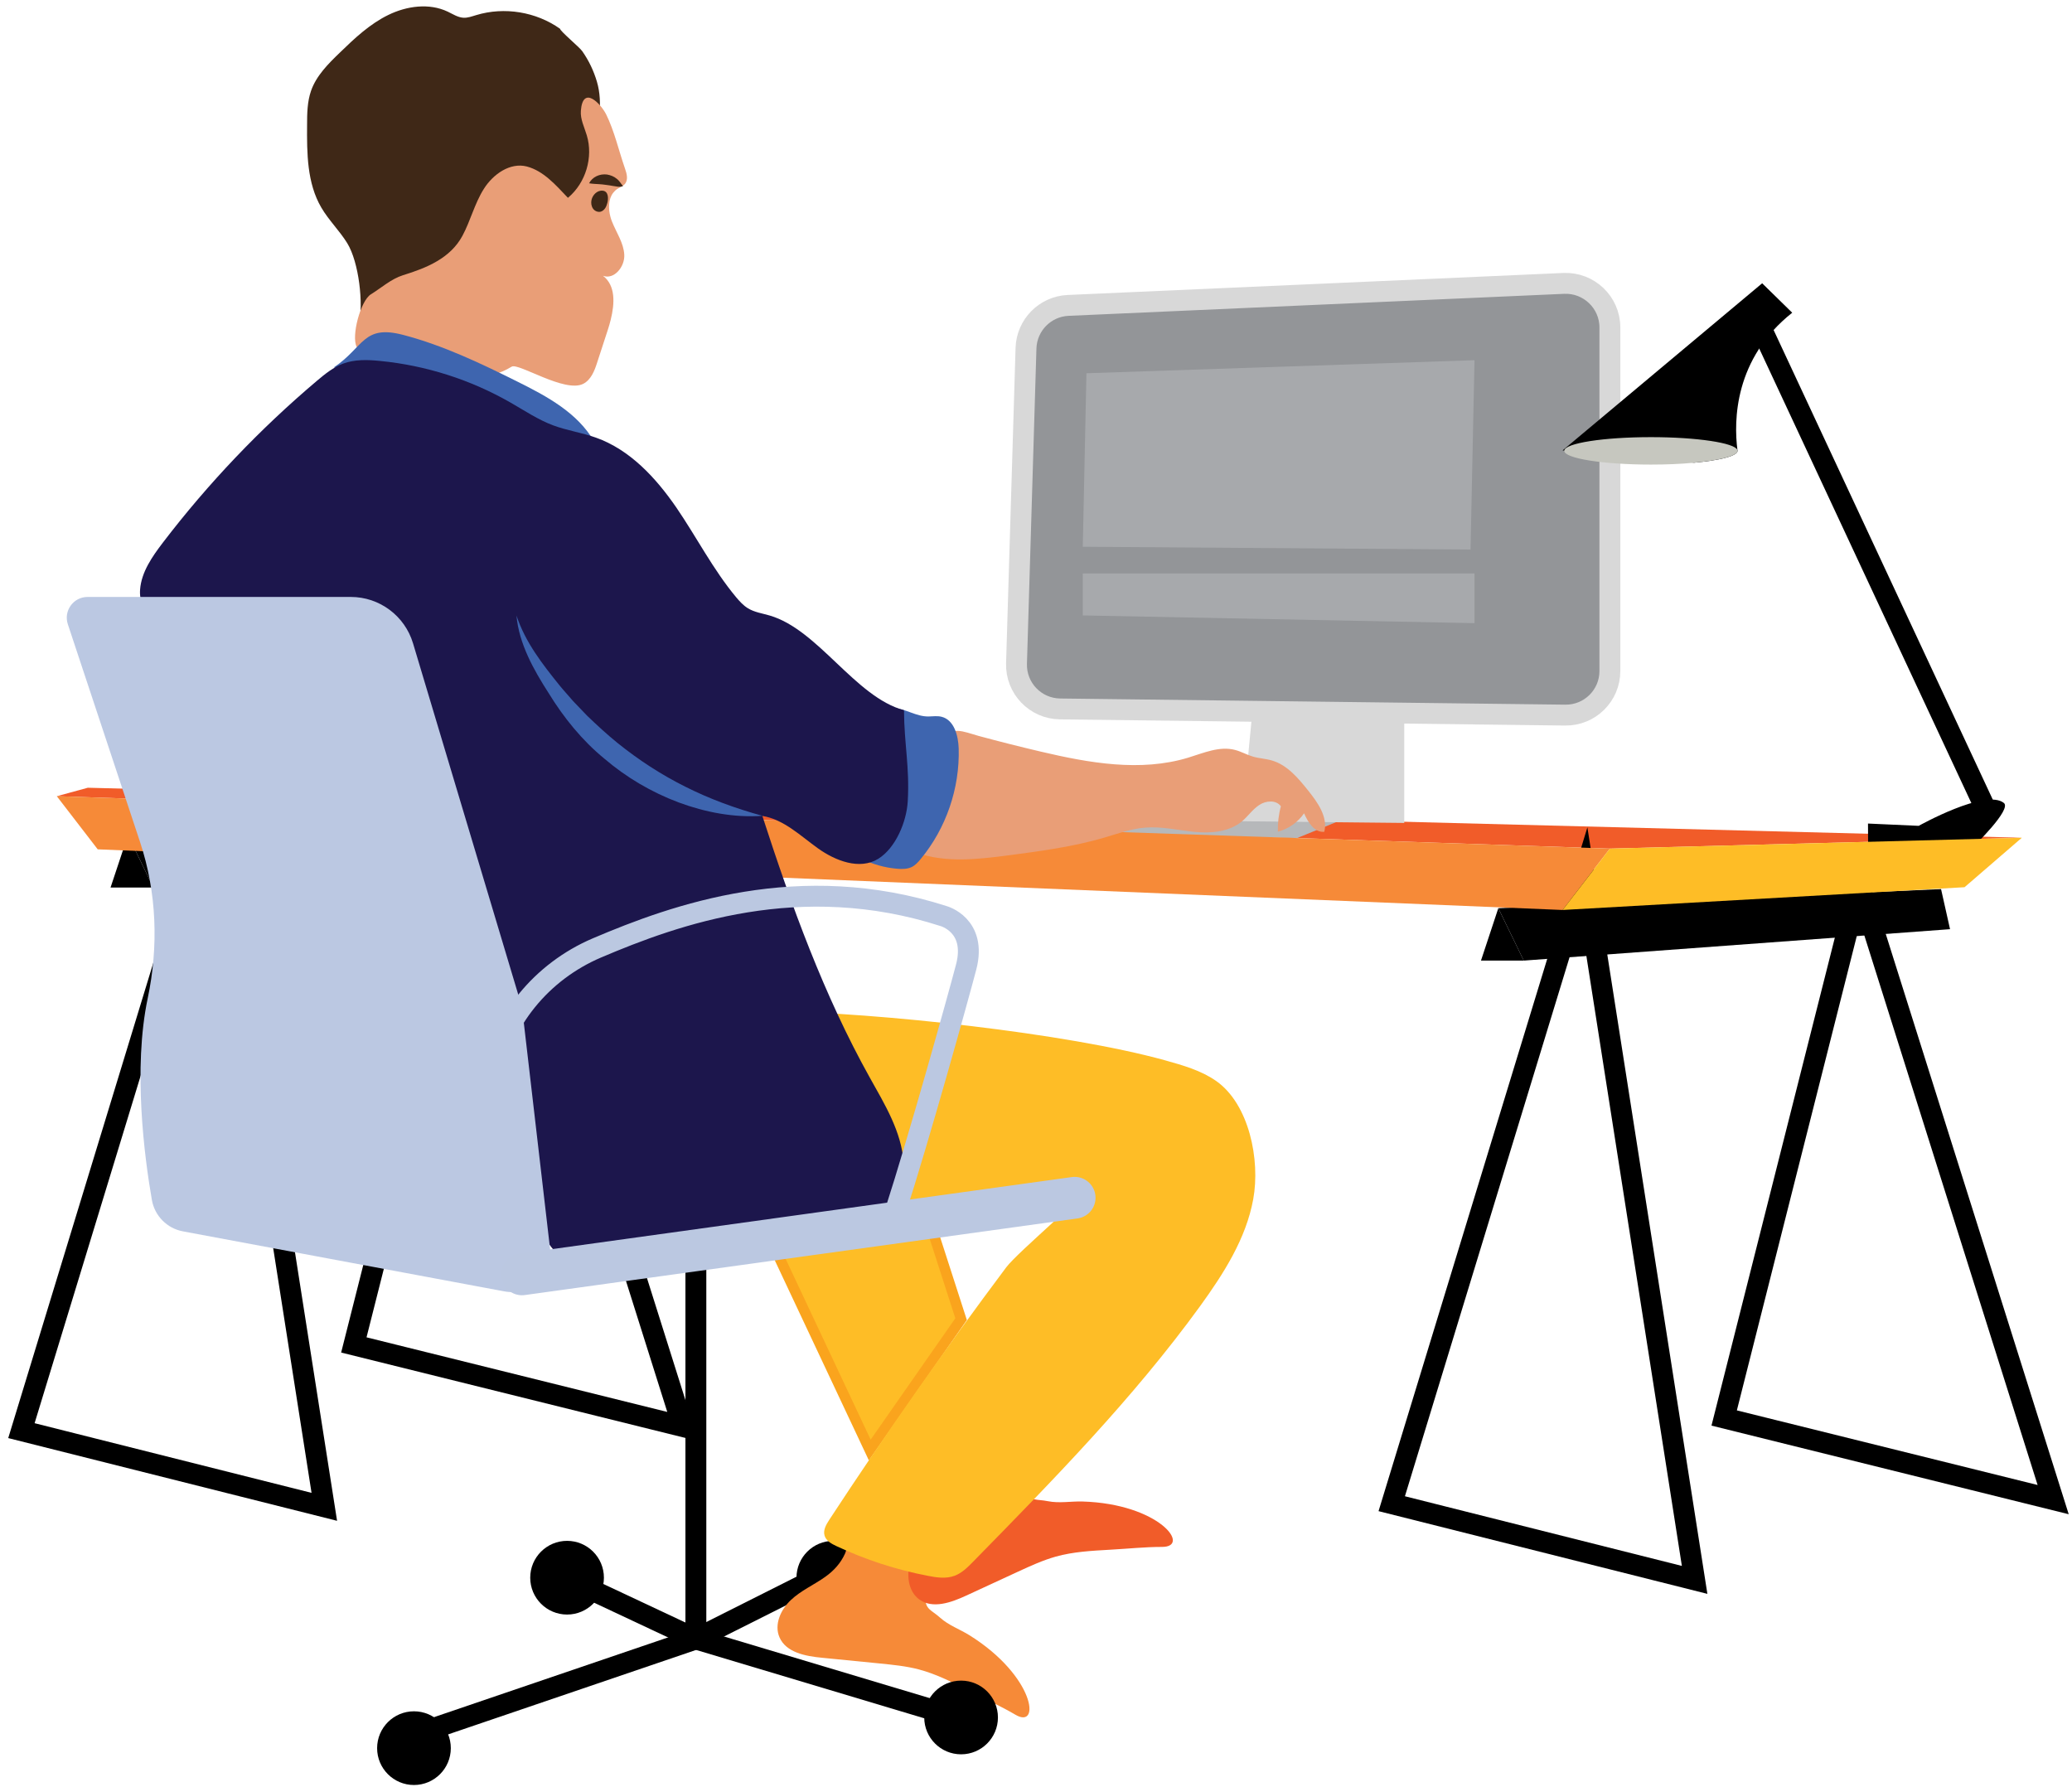<svg width="131" height="113" viewBox="0 0 131 113" fill="none" xmlns="http://www.w3.org/2000/svg">
<path d="M127.829 52.962L5.551 49.801L3.591 50.336L101.783 53.649L127.829 52.962Z" fill="#F15C29"/>
<path d="M84.771 51.854L82.013 52.982L69.118 52.738L71.454 50.831L84.771 51.854Z" fill="#B6B8BA"/>
<path d="M79.366 43.051L78.515 51.92L88.783 52.026V41.685L79.366 43.051Z" fill="#D8D8D8"/>
<path d="M118.109 53.352L124.787 53.504C124.787 53.504 127.202 51.174 126.694 50.765C125.546 49.835 121.309 52.21 121.309 52.21L118.102 52.065L118.109 53.352Z" fill="black"/>
<path d="M43.996 79.041V103.616L27.492 109.238" stroke="black" stroke-width="1.32" stroke-miterlimit="10" stroke-linecap="round"/>
<path d="M52.687 102.072C53.973 102.072 55.016 101.029 55.016 99.742C55.016 98.456 53.973 97.413 52.687 97.413C51.4 97.413 50.357 98.456 50.357 99.742C50.357 101.029 51.4 102.072 52.687 102.072Z" fill="black"/>
<path d="M52.687 99.247L43.996 103.616" stroke="black" stroke-width="1.32" stroke-miterlimit="10" stroke-linecap="round"/>
<path d="M52.172 99.69C51.459 100.198 50.635 100.554 50.001 101.155C49.361 101.755 48.932 102.705 49.282 103.51C49.697 104.474 50.931 104.705 51.974 104.804C53.175 104.923 54.376 105.041 55.577 105.16C56.422 105.246 57.273 105.325 58.098 105.543C59.213 105.84 60.249 106.368 61.272 106.896C62.249 107.397 63.258 107.852 64.202 108.407C65.812 109.357 65.436 105.978 61.312 103.392C60.691 103.002 59.979 102.758 59.438 102.27C58.896 101.781 58.487 101.748 58.514 101.016C58.533 100.415 58.843 99.861 59.015 99.287C59.187 98.713 59.193 98 58.745 97.604C58.553 97.439 58.302 97.353 58.065 97.281C57.068 96.997 54.838 96.562 53.907 97.228C53.545 97.492 53.591 97.829 53.426 98.218C53.149 98.832 52.713 99.307 52.172 99.69Z" fill="#F68A38"/>
<path d="M58.685 96.357C58.322 97.156 57.801 97.882 57.55 98.719C57.299 99.558 57.412 100.6 58.118 101.115C58.962 101.735 60.144 101.313 61.094 100.871C62.189 100.363 63.285 99.861 64.38 99.353C65.152 98.997 65.931 98.64 66.749 98.409C67.858 98.099 69.019 98.04 70.174 97.974C71.269 97.915 72.371 97.796 73.467 97.796C75.334 97.802 73.302 95.07 68.438 94.925C67.706 94.905 66.967 95.05 66.248 94.905C65.528 94.76 65.165 94.932 64.816 94.285C64.532 93.757 64.519 93.124 64.374 92.543C64.235 91.956 63.879 91.335 63.285 91.23C63.034 91.184 62.776 91.236 62.532 91.296C61.529 91.553 59.385 92.305 58.916 93.355C58.731 93.764 58.949 94.028 58.995 94.45C59.094 95.123 58.956 95.757 58.685 96.357Z" fill="#F15C29"/>
<path d="M96.339 60.729L123.289 58.743L122.721 56.209L94.729 57.417L96.339 60.729Z" fill="black"/>
<path d="M93.633 60.729L94.729 57.417L96.339 60.729H93.633Z" fill="black"/>
<path d="M100.153 55.246L87.991 95.064L107.141 99.881L100.153 55.246Z" stroke="black" stroke-width="1.32" stroke-miterlimit="10" stroke-linecap="round"/>
<path d="M117.541 55.899L109.009 89.646L129.809 94.806L117.541 55.899Z" stroke="black" stroke-width="1.32" stroke-miterlimit="10" stroke-linecap="round"/>
<path d="M9.695 56.11L36.651 54.124L36.084 51.59L8.091 52.797L9.695 56.11Z" fill="black"/>
<path d="M6.989 56.11L8.091 52.797L9.695 56.11H6.989Z" fill="black"/>
<path d="M13.509 50.627L1.354 90.445L20.504 95.262L13.509 50.627Z" stroke="black" stroke-width="1.32" stroke-miterlimit="10" stroke-linecap="round"/>
<path d="M30.904 51.28L22.371 85.027L43.171 90.187L30.904 51.28Z" stroke="black" stroke-width="1.32" stroke-miterlimit="10" stroke-linecap="round"/>
<path d="M98.794 57.529L101.783 53.649L3.591 50.336L6.178 53.695L98.794 57.529Z" fill="#F68A38"/>
<path d="M101.783 20.7V42.424C101.783 43.975 100.516 45.229 98.959 45.209L67.02 44.819C65.462 44.8 64.222 43.506 64.268 41.949L64.868 22.007C64.915 20.549 66.076 19.374 67.528 19.308L98.873 17.916C100.456 17.85 101.783 19.117 101.783 20.7Z" fill="#939598" stroke="#D8D8D8" stroke-width="1.32" stroke-miterlimit="10"/>
<path d="M58.731 77.095L60.764 83.397L54.99 91.672L48.628 78.144L58.731 77.095Z" fill="#FEBD26" stroke="#FAA41D" stroke-width="0.66" stroke-miterlimit="10"/>
<path d="M65.805 47.518C68.867 48.238 72.108 48.812 75.117 47.901C76.093 47.604 77.103 47.149 78.093 47.413C78.475 47.512 78.825 47.716 79.201 47.828C79.597 47.947 80.02 47.961 80.416 48.079C81.392 48.363 82.085 49.201 82.719 49.993C83.319 50.745 83.959 51.649 83.728 52.586C83.108 52.652 82.699 51.986 82.448 51.418C82.059 51.986 81.458 52.408 80.792 52.58C80.778 52.039 80.838 51.498 80.983 50.976C80.693 50.56 80.039 50.607 79.617 50.89C79.195 51.167 78.904 51.603 78.522 51.926C77.717 52.593 76.582 52.692 75.539 52.593C74.496 52.494 73.46 52.237 72.418 52.322C71.52 52.388 70.662 52.705 69.791 52.962C67.851 53.53 65.838 53.8 63.832 54.065C61.866 54.322 59.814 54.573 57.946 53.906C57.293 53.675 59.193 47.452 59.536 46.858C60.13 45.836 60.883 46.251 61.886 46.529C63.179 46.878 64.486 47.208 65.805 47.518Z" fill="#E99E77"/>
<path d="M73.652 67.031C74.78 67.348 75.941 67.671 76.898 68.345C78.97 69.803 79.69 73.32 79.234 75.815C78.779 78.309 77.367 80.513 75.882 82.565C71.645 88.405 66.571 93.586 61.516 98.739C61.173 99.089 60.817 99.445 60.361 99.617C59.827 99.822 59.226 99.736 58.665 99.624C56.666 99.241 54.719 98.607 52.878 97.743C52.568 97.598 52.231 97.413 52.133 97.083C52.027 96.733 52.238 96.377 52.436 96.073C55.993 90.642 59.721 85.324 63.615 80.124C64.374 79.114 68.834 75.439 67.95 75.716C64.915 76.666 57.055 78.903 53.875 78.87C54.488 78.876 54.759 70.007 54.515 69.348C53.71 67.183 45.085 63.884 48.958 63.93C55.458 64.022 67.435 65.309 73.652 67.031Z" fill="#FEBD26"/>
<path d="M35.411 1.821C33.9 0.745 31.88 0.415 30.105 0.956C29.835 1.035 29.564 1.141 29.287 1.121C28.937 1.095 28.627 0.89 28.31 0.738C27.136 0.178 25.717 0.376 24.555 0.943C23.387 1.511 22.424 2.415 21.494 3.319C20.761 4.025 20.002 4.777 19.666 5.74C19.428 6.427 19.415 7.166 19.415 7.892C19.402 9.68 19.408 11.574 20.312 13.118C20.781 13.923 21.467 14.583 21.955 15.375C22.688 16.569 22.998 19.196 22.681 20.568C23.407 20.621 23.981 18.985 24.575 18.562C27.023 16.82 29.947 15.896 32.771 14.88C34.434 14.28 36.222 13.521 37.034 11.944C37.437 11.158 37.542 10.261 37.641 9.39C37.8 7.978 38.149 6.559 37.74 5.166C37.535 4.473 37.225 3.82 36.81 3.233C36.651 2.995 35.411 1.966 35.411 1.821Z" fill="#3F2817"/>
<path d="M38.763 12.194C38.466 12.584 38.453 13.178 38.591 13.699C38.618 13.804 38.651 13.903 38.69 14.002C38.968 14.702 39.429 15.355 39.469 16.101C39.515 16.853 38.829 17.704 38.123 17.434C38.928 18.054 38.868 19.183 38.611 20.219C38.558 20.43 38.499 20.641 38.433 20.839C38.209 21.532 37.984 22.225 37.753 22.924C37.588 23.445 37.364 24.013 36.876 24.264C35.714 24.864 32.771 22.918 32.349 23.181C29.326 25.036 25.578 22.535 22.556 21.941C22.193 21.261 22.794 19.011 23.447 18.608C24.1 18.206 24.734 17.632 25.473 17.401C26.997 16.932 28.475 16.319 29.234 14.913C29.749 13.956 30.006 12.861 30.593 11.937C31.174 11.013 32.25 10.254 33.306 10.525C34.361 10.802 35.133 11.693 35.886 12.485C35.899 12.498 35.906 12.498 35.912 12.504C35.919 12.498 35.925 12.491 35.932 12.485C37.034 11.554 37.516 9.944 37.1 8.558C36.948 8.044 36.684 7.542 36.724 7.008C36.849 5.351 37.984 6.559 38.321 7.225C38.842 8.275 39.126 9.542 39.515 10.657C39.627 10.973 39.726 11.35 39.522 11.614C39.396 11.772 39.185 11.838 39.02 11.95C38.921 12.016 38.836 12.102 38.763 12.194Z" fill="#E99E77"/>
<path d="M56.851 46.647C56.969 47.235 57.088 47.835 57.102 48.436C57.135 50.62 55.749 52.534 54.429 54.269C55.142 54.632 55.927 54.856 56.719 54.922C57.035 54.949 57.365 54.949 57.649 54.81C57.874 54.698 58.045 54.507 58.203 54.315C59.814 52.375 60.685 49.841 60.612 47.32C60.586 46.502 60.322 45.512 59.53 45.314C59.266 45.248 58.989 45.288 58.718 45.295C57.913 45.314 57.22 44.773 56.508 44.78C56.547 45.4 56.725 46.034 56.851 46.647Z" fill="#3E65AF"/>
<path d="M32.738 24.138C34.586 25.055 36.519 26.105 37.549 27.893C35.859 27.926 34.23 27.286 32.672 26.639C28.812 25.036 25.308 23.538 21.098 23.234C23.024 21.947 22.939 20.502 25.499 21.175C28.02 21.835 30.409 22.977 32.738 24.138Z" fill="#3E65AF"/>
<path d="M57.154 44.899C54.066 44.067 51.736 39.804 48.661 38.913C48.193 38.775 47.698 38.709 47.282 38.452C46.992 38.273 46.761 38.016 46.543 37.759C45.085 36.01 44.042 33.958 42.755 32.077C41.462 30.203 39.832 28.434 37.681 27.669C36.797 27.352 35.853 27.22 34.969 26.89C34.018 26.534 33.167 25.96 32.289 25.458C29.762 24.006 26.931 23.102 24.027 22.819C23.242 22.739 22.424 22.713 21.685 22.99C21.071 23.221 20.556 23.637 20.055 24.059C16.445 27.108 13.166 30.552 10.295 34.307C9.622 35.192 8.942 36.162 8.857 37.27C8.83 37.62 8.876 37.996 9.088 38.28C9.233 38.471 9.45 38.603 9.668 38.715C11.78 39.804 14.307 39.553 16.657 39.956C20.992 40.702 24.701 43.77 26.964 47.545C29.227 51.319 30.184 55.747 30.534 60.136C30.996 65.877 31.339 72.231 33.959 77.365C34.315 78.058 34.698 78.751 35.259 79.292C36.546 80.526 38.479 80.071 40.254 80.104C44.854 80.19 49.46 79.55 53.861 78.217C54.587 77.999 55.346 78.395 55.867 77.847C56.197 77.497 56.415 77.055 56.587 76.606C56.976 75.61 57.2 74.541 57.128 73.472C56.996 71.545 55.94 69.823 54.996 68.133C52.086 62.92 50.041 57.265 48.199 51.583C49.552 51.801 50.602 52.837 51.71 53.629C52.825 54.428 54.356 55.015 55.524 54.295C56.626 53.616 57.319 51.953 57.392 50.653C57.517 48.495 57.167 47.056 57.154 44.899Z" fill="#1C164C"/>
<path d="M48.206 51.577C46.418 51.702 44.597 51.359 42.894 50.725C41.192 50.085 39.595 49.148 38.209 47.961C36.797 46.806 35.635 45.361 34.698 43.836C33.748 42.358 32.811 40.702 32.653 38.913C33.214 40.609 34.289 41.982 35.385 43.341C35.662 43.684 35.959 43.995 36.236 44.325L37.127 45.255C37.747 45.849 38.374 46.429 39.034 46.964C40.36 48.033 41.792 48.97 43.33 49.736C44.861 50.508 46.484 51.102 48.206 51.577Z" fill="#3E65AF"/>
<path d="M31.537 80.566C28.898 77.86 29.788 75.597 31.029 68.279C31.663 64.537 34.243 61.422 37.733 59.931C42.736 57.8 50.575 54.995 59.649 57.912C59.649 57.912 61.773 58.479 61.087 61.125C60.619 62.92 58.085 72.02 56.6 76.606" stroke="#BBC8E1" stroke-width="1.32" stroke-miterlimit="10"/>
<path d="M26.113 40.669L33.002 63.666L34.777 78.949C34.969 80.592 33.517 81.945 31.887 81.641L11.569 77.847C10.566 77.662 9.78 76.871 9.602 75.861C9.127 73.122 8.401 67.566 9.338 63.118C10.031 59.832 9.912 56.427 8.857 53.24L4.29 39.468C4.006 38.616 4.64 37.739 5.537 37.739H22.18C23.995 37.739 25.591 38.933 26.113 40.669Z" fill="#BBC8E2"/>
<path d="M127.829 52.962L101.783 53.649L98.794 57.529L124.206 56.09L127.829 52.962Z" fill="#FEBD26"/>
<path d="M33.002 80.566L67.944 75.722" stroke="#BBC8E1" stroke-width="2.64" stroke-miterlimit="10" stroke-linecap="round"/>
<path d="M109.847 28.447C109.854 28.467 109.854 28.48 109.854 28.5V28.52C109.807 28.837 108.712 29.107 107.102 29.253L98.899 28.487L98.794 28.474L111.411 17.909L113.311 19.77C109.649 22.673 109.609 26.587 109.847 28.447Z" fill="black"/>
<path d="M125.4 50.844L111.358 20.76" stroke="black" stroke-width="1.32" stroke-miterlimit="10" stroke-linecap="round"/>
<path d="M109.853 28.5V28.52C109.807 28.837 108.712 29.107 107.101 29.253C106.296 29.332 105.366 29.371 104.376 29.371C101.354 29.371 98.899 28.982 98.899 28.5C98.899 28.494 98.899 28.494 98.899 28.487C98.945 28.018 101.38 27.636 104.376 27.636C107.286 27.636 109.675 27.999 109.847 28.447C109.853 28.467 109.853 28.48 109.853 28.5Z" fill="#C6C7BF"/>
<path d="M35.747 99.742L43.996 103.616L60.559 108.578" stroke="black" stroke-width="1.32" stroke-miterlimit="10" stroke-linecap="round"/>
<path d="M26.172 112.848C27.459 112.848 28.502 111.805 28.502 110.519C28.502 109.232 27.459 108.189 26.172 108.189C24.886 108.189 23.843 109.232 23.843 110.519C23.843 111.805 24.886 112.848 26.172 112.848Z" fill="black"/>
<path d="M60.764 110.908C62.05 110.908 63.093 109.865 63.093 108.578C63.093 107.292 62.05 106.249 60.764 106.249C59.477 106.249 58.434 107.292 58.434 108.578C58.434 109.865 59.477 110.908 60.764 110.908Z" fill="black"/>
<path d="M35.853 102.072C37.139 102.072 38.182 101.029 38.182 99.742C38.182 98.456 37.139 97.413 35.853 97.413C34.566 97.413 33.523 98.456 33.523 99.742C33.523 101.029 34.566 102.072 35.853 102.072Z" fill="black"/>
<path d="M68.689 23.597L93.224 22.772L92.973 34.743L68.458 34.565L68.689 23.597Z" fill="#A7A9AC"/>
<path d="M68.458 36.254H93.224V39.395L68.458 38.907V36.254Z" fill="#A7A9AC"/>
<path d="M37.397 12.643C37.357 12.828 37.384 13.026 37.489 13.184C37.595 13.342 37.799 13.428 37.978 13.382C38.096 13.349 38.189 13.263 38.261 13.164C38.327 13.065 38.367 12.947 38.4 12.828C38.472 12.557 38.479 12.095 38.11 12.056C37.76 12.016 37.463 12.326 37.397 12.643Z" fill="#3F2817"/>
<path d="M39.39 11.765C39.153 11.858 38.935 11.772 38.77 11.759C38.592 11.732 38.446 11.699 38.295 11.686C38.149 11.66 37.998 11.653 37.833 11.64C37.661 11.627 37.483 11.627 37.245 11.587C37.45 11.185 37.919 10.973 38.38 11.033C38.605 11.072 38.822 11.158 38.987 11.297C39.166 11.429 39.251 11.607 39.39 11.765Z" fill="#3F2817"/>
</svg>
